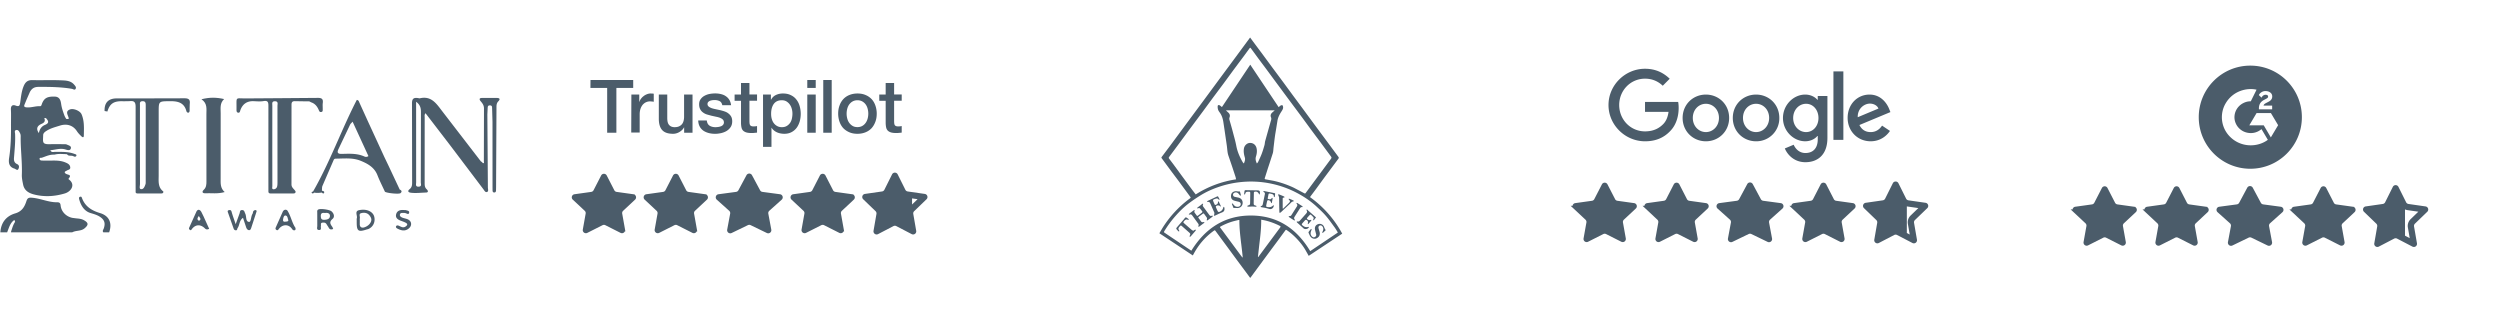 <svg xmlns="http://www.w3.org/2000/svg" xmlns:xlink="http://www.w3.org/1999/xlink" width="800" height="100" fill="none"><style><![CDATA[.B{fill-rule:evenodd}.C{stroke:#4b5c6a}]]></style><g fill="#4b5c6a"><path d="M287.254 55.794a1 1 0 0 0-1.789 0l-2.462 4.93a1 1 0 0 1-.752.543l-5.472.788a1 1 0 0 0-.552 1.709l3.947 3.808a1 1 0 0 1 .291.891l-.936 5.395a1 1 0 0 0 1.447 1.058l4.922-2.562a1 1 0 0 1 .924 0l4.915 2.561a1 1 0 0 0 1.448-1.058l-.936-5.394a1 1 0 0 1 .291-.891l3.947-3.808a1 1 0 0 0-.552-1.709l-5.471-.788a1 1 0 0 1-.753-.544l-2.457-4.929zm4.606 7.696l1.77.25-1.77 1.7v-1.95z" class="B"/><g class="C"><use xlink:href="#B"/><path d="M240.2 56.301l2.587 4.821a1.5 1.5 0 0 0 1.122.778l5.632.754a.5.5 0 0 1 .267.868l-3.964 3.554a1.5 1.5 0 0 0-.474 1.392l.953 5.102a.5.5 0 0 1-.71.542l-5.2-2.517a1.5 1.5 0 0 0-1.306 0l-5.206 2.518a.5.5 0 0 1-.71-.542l.953-5.103a1.5 1.5 0 0 0-.473-1.392l-3.965-3.554a.5.5 0 0 1 .268-.868l5.631-.754a1.5 1.5 0 0 0 1.123-.777l2.591-4.822a.5.5 0 0 1 .881 0z"/><use xlink:href="#B" x="-47"/><use xlink:href="#B" x="-70"/></g><path d="M188.958 25.595h13.668v2.543h-5.382v14.337h-2.949V28.139h-5.359l.022-2.543zm13.082 4.659h2.522v2.363h.045c.09-.338.248-.653.473-.968s.495-.608.833-.855c.315-.27.676-.473 1.081-.63a3.14 3.14 0 0 1 1.193-.248l.653.023a1.98 1.98 0 0 0 .361.045v2.588c-.181-.045-.383-.068-.586-.09l-.585-.045a3.13 3.13 0 0 0-1.284.27c-.405.18-.743.45-1.058.788a4.28 4.28 0 0 0-.721 1.305c-.18.518-.27 1.125-.27 1.801v5.807h-2.702l.045-12.154zm19.545 12.222h-2.657v-1.711h-.045c-.338.63-.833 1.103-1.486 1.486s-1.329.563-2.004.563c-1.599 0-2.77-.383-3.49-1.193-.721-.788-1.081-2.003-1.081-3.601v-7.765h2.702v7.495c0 1.08.202 1.846.63 2.273.405.45.991.675 1.734.675.563 0 1.036-.09 1.418-.27s.698-.405.924-.698c.247-.293.405-.653.518-1.058a5.02 5.02 0 0 0 .157-1.328v-7.09h2.702v12.222h-.022zm4.593-3.916c.09.788.383 1.328.901 1.666.517.315 1.148.473 1.868.473a6.19 6.19 0 0 0 .856-.067 3.8 3.8 0 0 0 .901-.225c.292-.112.518-.27.698-.495a1.15 1.15 0 0 0 .247-.833c-.022-.338-.135-.63-.382-.855s-.541-.383-.901-.54c-.36-.135-.788-.248-1.261-.338l-1.441-.315-1.464-.405a4.19 4.19 0 0 1-1.26-.653c-.361-.27-.676-.608-.879-1.035-.225-.428-.337-.923-.337-1.553 0-.675.157-1.215.495-1.665a3.59 3.59 0 0 1 1.238-1.08 5.62 5.62 0 0 1 1.667-.585 9.54 9.54 0 0 1 1.733-.157c.631 0 1.239.067 1.802.203s1.103.338 1.553.653a3.57 3.57 0 0 1 1.149 1.17c.315.473.495 1.058.585 1.733h-2.814c-.136-.653-.428-1.08-.879-1.305-.472-.225-.99-.338-1.598-.338-.18 0-.428.023-.676.045-.27.045-.495.09-.743.18a1.75 1.75 0 0 0-.585.383c-.157.158-.248.383-.248.653a.99.99 0 0 0 .338.788c.225.203.518.36.901.518.36.135.788.248 1.26.338l1.464.315c.495.112.968.248 1.441.405s.901.36 1.261.653a3.26 3.26 0 0 1 .901 1.013c.225.405.337.923.337 1.508 0 .72-.157 1.328-.495 1.846a4.22 4.22 0 0 1-1.283 1.238c-.518.315-1.126.54-1.757.698-.653.135-1.283.225-1.914.225-.765 0-1.486-.09-2.139-.27s-1.238-.45-1.711-.788c-.473-.36-.856-.788-1.126-1.328-.27-.518-.428-1.148-.45-1.891h2.724v.023h.023zm8.894-8.305h2.049v-3.691h2.702v3.669h2.432v2.003h-2.432v6.527a6.8 6.8 0 0 0 .045.743c.022.203.09.383.158.518a.88.88 0 0 0 .382.315c.18.067.406.112.721.112l.563-.023.563-.09v2.093c-.293.045-.586.068-.878.09-.293.045-.563.045-.879.045-.72 0-1.283-.068-1.711-.203s-.765-.338-1.013-.585c-.248-.27-.405-.585-.495-.968s-.136-.855-.158-1.35v-7.202h-2.049V30.21v.045zm9.074 0h2.544v1.666h.045c.383-.72.901-1.216 1.577-1.531s1.396-.473 2.206-.473c.968 0 1.801.158 2.522.518.721.338 1.306.788 1.779 1.395.473.585.833 1.283 1.058 2.071a9.22 9.22 0 0 1 .36 2.521 9.23 9.23 0 0 1-.315 2.386c-.225.765-.54 1.463-.968 2.048a4.79 4.79 0 0 1-1.644 1.418c-.676.36-1.441.54-2.341.54a6.82 6.82 0 0 1-1.171-.113 4.98 4.98 0 0 1-1.126-.338c-.36-.158-.698-.36-.991-.608a3.42 3.42 0 0 1-.765-.855h-.045V47h-2.702V30.254h-.023zm9.434 6.122a5.47 5.47 0 0 0-.225-1.598c-.135-.518-.36-.968-.653-1.373s-.653-.72-1.058-.968c-.428-.248-.923-.36-1.464-.36-1.125 0-1.981.383-2.566 1.17-.563.788-.856 1.846-.856 3.151 0 .63.067 1.193.225 1.71s.36.968.676 1.351a3.21 3.21 0 0 0 1.08.9c.427.225.901.338 1.464.338.63 0 1.126-.135 1.554-.383s.765-.585 1.058-.968a3.95 3.95 0 0 0 .585-1.373c.113-.54.18-1.058.18-1.598zm4.751-10.781h2.702v2.543h-2.702v-2.543zm0 4.659h2.702v12.222h-2.702V30.254zm5.112-4.659h2.702v16.881h-2.702V25.595zm10.943 17.218c-.969 0-1.847-.157-2.612-.495s-1.396-.765-1.937-1.328c-.518-.563-.923-1.26-1.193-2.048s-.428-1.666-.428-2.588.135-1.778.428-2.566a5.98 5.98 0 0 1 1.193-2.048 5.4 5.4 0 0 1 1.937-1.328c.765-.315 1.643-.495 2.612-.495s1.846.158 2.611.495c.766.315 1.396.765 1.937 1.328.518.563.923 1.26 1.193 2.048s.428 1.643.428 2.566c0 .945-.135 1.801-.428 2.588s-.675 1.463-1.193 2.048a5.4 5.4 0 0 1-1.937 1.328c-.765.315-1.621.495-2.611.495zm0-2.138c.585 0 1.125-.135 1.553-.383.451-.248.788-.585 1.081-.99s.495-.878.63-1.373a6.13 6.13 0 0 0 .203-1.576 6.09 6.09 0 0 0-.203-1.553c-.135-.518-.337-.968-.63-1.373a3.42 3.42 0 0 0-1.081-.968c-.45-.247-.968-.383-1.553-.383s-1.126.135-1.554.383c-.45.248-.788.585-1.081.968-.293.405-.495.855-.63 1.373s-.203 1.035-.203 1.553a6.18 6.18 0 0 0 .203 1.576c.135.518.337.968.63 1.373s.653.743 1.081.99c.45.27.968.383 1.554.383zm6.98-10.421h2.049v-3.691h2.702v3.669h2.431v2.003h-2.431v6.527a6.8 6.8 0 0 0 .045.743 1.56 1.56 0 0 0 .157.518.88.88 0 0 0 .383.315c.18.067.405.112.721.112l.562-.023.563-.09v2.093c-.292.045-.585.068-.878.09-.292.045-.563.045-.878.045-.72 0-1.283-.068-1.711-.203s-.766-.338-1.013-.585c-.248-.27-.406-.585-.496-.968s-.135-.855-.157-1.35v-7.202h-2.049V30.21v.045zM129.183 67.207c.258.016.532-.018.771.058.419.133 1.081.188.976.771-.136.751-.685.315-1.099.189-.194-.059-.406-.088-.609-.086-.505 0-1.153-.11-1.258.564-.08.5.406.796.847.963.426.161.882.242 1.316.383.791.259 1.411.776 1.425 1.618.013.743-.497 1.348-1.138 1.724-1.105.649-2.187.301-3.223-.225-.259-.132-.597-.372-.463-.715.172-.441.643-.325.934-.198.7.305 1.322.792 2.134.228.672-.466.707-.856-.024-1.23-.452-.232-.938-.403-1.417-.578-.976-.355-1.875-.889-1.603-2.057.274-1.182 1.287-1.5 2.429-1.407h.002zm-15.033 3.205c0-.154-.047-.329.008-.461.365-.882-.85-2.357.757-2.697 2.461-.521 4.465.478 4.855 2.136.394 1.68-.398 3.284-1.946 3.921-.14.058-.302.063-.447.111-2.714.898-3.227.543-3.227-2.235v-.773-.001zm.985-.039l-.004 1.229c-.064 1.255.788 1.412 1.613 1.095.713-.275 1.408-.726 1.843-1.509.497-.897.173-1.567-.337-2.231-.684-.89-1.696-.996-2.65-.754-.92.234-.3 1.132-.461 1.712-.039.143-.006.305-.005.459l.001-.001zm-8.513 2.896c-.636.254-1.119.207-1.446-.436-.184-.36-.453-.677-.645-1.034-.296-.552-.783-.612-1.32-.558-.747.076-.434.671-.521 1.073-.106.483.318 1.322-.616 1.282-.89-.038-.53-.856-.545-1.345l-.01-4.171c.004-.385-.125-.828.388-1.063.722-.331 3.541.063 4.163.599.831.718 1.092 1.805.355 2.428-1.131.955-.749 1.64-.114 2.513.146.2.205.462.309.711h.002zm-2.589-5.112c-.798-.081-1.419-.084-1.373 1.042.034.857.253 1.161 1.138 1.135.917-.026 1.748-.266 1.784-1.209.031-.857-.752-1.112-1.549-.967zm-9.483 4.759c.065.469.017.683-.203.75-.399.12-.677-.069-.903-.406-1.065-1.581-3.044-1.56-4.234.031-.184.245-.376.533-.744.292-.354-.23-.38-.471-.179-.895l2.162-4.875c.377-.874 1.249-.861 1.567-.348 1.1 1.773 1.439 3.917 2.534 5.451zm-3.544-1.966c.857-.043 1.419-.084 1.214-.624-.192-.507-.211-1.399-.96-1.352-.449.028-.599.755-.677 1.256-.108.698.37.722.424.72zm-13.243-1.249c-1.237.844-1.034 2.293-1.729 3.277-.185.262-.052.771-.612.716-.427-.042-.585-.317-.714-.695l-1.721-4.885c-.125-.349-.295-.73.23-.86.423-.105.746-.05.899.529.311 1.173.75 2.311 1.301 3.955l1.227-3.397c.18-.386.012-1.127.81-1.123.783.003.766.637 1.016 1.124.469.916.055 2.583 1.225 2.671.681.051.553-1.752 1.113-2.594.194-.292.068-.72.394-.981.222-.179.468-.273.713-.164.303.135.198.37.108.639l-1.605 4.927c-.123.363-.271.885-.788.807-.407-.061-.699-.44-.84-.836l-1.031-3.11h.004zm-10.831 3.528c-.526.246-.955.272-1.336-.114-1.395-1.415-3.032-1.348-4.2.194-.162.213-.247.476-.559.292-.271-.161-.47-.369-.3-.749l2.312-5.137c.441-.852 1.131-.711 1.592.13l.676 1.37 1.815 4.014zm-3.276-4.116c-.463.546-.612.966-.26 1.391a.56.56 0 0 0 .547.01c.495-.542-.115-.89-.288-1.402h.001zm91.177-17.467l.039-16.894c.01-.996-.425-1.619-1.013-2.299-.454-.526-.696-1.125.469-1.105l4.5-.012c.832.004 1.489.199.618 1.104-.622.645-.572 1.4-.576 2.167l-.124 25.103-.021 1.239c-.021.317-.109.62-.513.644-.507.03-.587-.315-.597-.707l-.009-1.085-.007-20.769-.125-4.333c-.014-.471.025-.951-.673-.976-.683-.025-.727.417-.751.908l-.096 2.009.167 23.395c.002.478.299 1.18-.264 1.398-.556.215-.864-.463-1.155-.848L144.043 46.49l-7.874-10.259c-.403.487-.269.91-.269 1.286l-.01 20.925c0 .783-.013 1.525.656 2.131.414.374.668 1.018-.243 1.04-1.592.041-3.181.26-4.781.065-.967-.118-1.147-.581-.454-1.137.821-.66.812-1.449.811-2.336l-.044-25.108c-.014-1.543.577-1.916 1.912-1.718.205.03.426.119.613.075 3.478-.827 5.14 1.472 6.907 3.816l12.566 16.315c.089.115.255.171.384.255.128.136.266.397.381.386.363-.03.284-.33.236-.58h-.001zm-21.68-19.079l.012 25.748c0 .585-.338 1.483.827 1.421 1.061-.056.655-.898.658-1.412l.047-22.453c.011-1.318-.252-2.36-1.544-3.304z"/><path d="M100.516 61.63c.827.158 1.651.101 2.475-.018.205.287.592.428.718.108.173-.436-.169-.542-.488-.642h0l-.21-.071v-.006c.016-.16.02-.326.024-.491.009-.358.018-.716.148-1.023l1.877-4.339h0l1.702-3.925c.191-.45.502-.453.833-.456h.027l1.384-.032c2.159-.064 4.324-.128 6.375.706 2.289.93 4.418 2.095 5.405 4.637.482 1.244 1.058 2.452 1.633 3.66h0l.761 1.617h.001-.002c.638.452 4.52.849 4.99.446.545-.468.368-.878-.256-1.139l-3.573-7.608h0l-1.333-2.776-5.295-11.496-.001-.003-2.697-5.932a4.16 4.16 0 0 1-.07-.17c-.121-.307-.256-.647-.766-.712-2.128 4.122-4.006 8.366-5.886 12.613h0 0c-2.51 5.671-5.022 11.346-8.129 16.735h-.001c-.266.024-.574.139-.386.42.193.289.523.177.739-.104h.001zm11.978-22.326c.104-.108.219-.227.34-.366l.843 1.834 4.221 9.176c-.445.311-.892.313-1.246.152-2.183-.995-4.487-.931-6.785-.867l-.475.013c-1.22.032-1.65-.334-1.093-1.506l1.059-2.237.006-.013.002-.003 2.669-5.607c.097-.2.259-.368.459-.574h0zm-17.9 22.003c.001.478-.304.598-.709.598l-7.245.008c-.395 0-.712-.114-.75-.58l-.008-6.324.007-21.084c.005-1.217-.157-1.815-1.579-1.573-.845.144-1.727.098-2.6.052l-.499-.025c-2.123-.093-3.543.858-4.272 2.819-.03.08-.054.165-.078.249-.095.331-.187.654-.594.62-.602-.049-.594-.606-.587-1.072v-.012c.031-2.176-.118-3.028.226-3.347.33-.305 1.113-.12 2.942-.14l10.299-.071 12.506-.097c1.282-.017 1.807.321 1.636 1.629-.054.42-.042.848-.029 1.277a13.84 13.84 0 0 1 .01.734 3.15 3.15 0 0 0 0 .137c.003.31.006.635-.432.724-.521.105-.651-.188-.839-.633-.466-1.102-1.173-2.036-2.391-2.438l-.642-.323-1.3-.009-3.189-.051c-.842-.033-1.193.225-1.19 1.128l-.012 25.491c-.005.715.371 1.126.743 1.532.221.241.44.48.576.779h-.002zm-7.457-12.065v-2.71l.003.001-.001-3.174.009-9.52-.012-.306c-.034-.556-.069-1.152.869-1.129.918.022.86.608.807 1.139a3.56 3.56 0 0 0-.024.349l.008 24.459c-.001.461-.01.938-.13 1.378a1.14 1.14 0 0 1-1.178.831c-.446-.04-.4-.422-.36-.76l.022-.265-.012-10.294z" class="B"/><path d="M64.467 31.764c2.598-.665 4.806-.627 7.25-.065-1.425 1.327-1.098 2.954-1.099 4.512l-.012 20.927c-.004 1.54-.129 3.082 1.294 4.316-2.211.653-4.287.298-6.328.385-.758.031-1.054-.467-.38-1.089.804-.739.873-1.67.87-2.681l-.014-21.547c-.001-1.669.36-3.438-1.581-4.756l-.001-.001z"/><path d="M37.398 31.486c-2.709 0-4.02 1.346-3.934 4.037l.902.161c.722-2.401 1.914-3.281 4.48-3.297l.868.015 1.764-.035c1.456-.17 1.934.312 1.923 1.84l-.011 20.169.015 6.882c-.066.616.36.652.792.652l7.26-.004c.431 0 .859-.02.814-.633-1.567-1.176-1.535-2.81-1.503-4.452l.009-.672.005-14.889-.001-5.414c0-3.428.001-3.428 3.374-3.469l.097-.001c2.473-.031 4.648.326 5.391 3.183.053.205.311.484.497.504.359.038.523-.304.539-.616l.003-.882.038-1.285c.179-1.388-.288-1.844-1.759-1.828l-15.916.041-5.647-.006zm7.377 18.01l.002-2.961v.001-2.965l.006-9.882-.006-.233c-.019-.527-.038-1.063.838-1.072 1.01-.011 1.017.646 1.017 1.352l-.001 8.151-.003 16.302v.053c0 .24.001.492-.074.711-.253.739-.604 1.683-1.435 1.574-.5-.066-.43-.625-.365-1.137l.041-.475-.019-9.42zM33.062 74.341c-.293-.355-.14-.652.014-.952l.14-.308c.579-1.717.189-2.799-1.332-3.766-.799-.508-1.692-.778-2.584-1.046h0l-.403-.122c-2.097-.645-3.121-2.653-3.578-4.453-.07-.278-.081-.639.338-.743.384-.096.467.131.567.405h0l.034.091c1.024 2.657 3.107 3.944 5.757 4.737 2.961.887 3.956 3.225 2.912 6.157h-1.865l-.001.001zM4.891 68.276c-2.896.845-4.572 2.956-4.779 6.066h2.174l.325-.848c.436-1.18.872-2.36 1.997-3.122l.142.38.086.229c-.515.744-.794 1.588-1.073 2.431h0l-.201.597 2.891.006-2.891-.005-.001.001-.031.332h18.652c-.353-.389-.792-.35-1.221-.313l-.384.022-2.9-.012 2.9.012c.125.001.254-.011.384-.022h0 0c.43-.038.869-.076 1.221.313h.933c.539-.297 1.14-.392 1.743-.488.783-.124 1.571-.249 2.234-.818 1.271-1.09 1.244-1.738-.213-2.568-.772-.44-1.608-.514-2.443-.589l-1.279-.165c-1.976-.414-3.561-1.96-3.761-3.99-.07-.721-.373-1.008-1.071-.997-1.539.024-3.004-.358-4.471-.74-1.147-.299-2.296-.598-3.482-.705-1.061-.096-1.563-.028-1.912 1.053-.582 1.809-1.418 3.311-3.57 3.939zm4.031.291l.058-.057-.058.057zm12.327-30.494c-.023.007.008-.032 0 0zm.311.004c-.114-.015-.228-.031-.311-.004-.03.122-.569-.933-.578-.957-.451-1.225-.896-2.432-1.09-3.764-.153-1.047-.397-2.394-2.067-2.441-2.375-.067-3.385.465-4.091 2.289l-.058.17c-.093.29-.204.64-.572.619-.693-.039-1.372.076-2.051.191-.792.134-1.584.269-2.397.157-.689-.094-.692-.43-.461-.955l.601-1.474 1.079-2.462c.604-1.131 1.411-1.632 2.702-1.64 3.604-.021 7.198.013 10.767.625.092.016.198.061.308.108.324.138.692.295.903-.202.181-.429-.126-.789-.392-1.102l-.096-.114c-1.064-1.295-2.607-1.355-4.054-1.411l-.312-.013c-1.645-.072-3.293-.059-4.941-.046-1.357.011-2.715.021-4.07-.015-1.55-.042-2.298.656-2.845 2.024-.56 1.4-.755 2.852-.95 4.306l-.124.897c-.136.934-.338 1.351-1.445.927-1.03-.395-1.601.085-1.525 1.323.063 1.025.049 2.055.036 3.085l-.01 1.719c.035 3.544-.052 7.079-.591 10.594-.232 1.508-.093 2.921 1.721 3.451.117.034.24.109.363.185.326.2.659.403.906-.133.24-.521.314-1.175-.496-1.538-.771-.344-1.015-1.017-.947-1.891l.104-1.29c.176-2.13.352-4.261.26-6.407a2.7 2.7 0 0 0-.039-.306c-.068-.414-.146-.892.441-.982.617-.096.896.465 1.153.98l.029.059c.174.348.202.687.197 1.044-.031 1.908.083 3.812.197 5.716.129 2.157.258 4.314.176 6.479-.037.996.169 2.012.37 3.004l.036.178c.381 1.899 1.766 2.73 3.518 3.178 3.313.845 6.6.627 9.826-.334 1.917-.57 3.414-2.63 1.563-4.269-.038-.034-.081-.066-.125-.098-.176-.131-.35-.261-.16-.479.761-.874.232-1.04-.323-1.213a3.78 3.78 0 0 1-.368-.128c-.223-.096-.505-.254-.579-.452-.113-.3.107-.406.318-.507.077-.037.153-.073.211-.118.135-.104.31-.171.484-.237.401-.153.801-.304.713-.915-.123-.864-.799-1.194-1.548-1.508-1.37-.575-2.786-.615-4.228-.597h-1.61l-1.499-.001c-.389.004-.819-.06-.906-.434-.099-.434.184-.444.456-.454.103-.004.204-.008.282-.034a29.33 29.33 0 0 0 .798-.287c.98-.363 1.96-.727 3.042-.688a.46.46 0 0 1 .198-.001c.941-.269 1.894-.228 2.848-.188l.868.028c.32.004.32.175.75.434.208.049.422.057.636.066.347.014.697.027 1.029.214.326.182.801.154.874-.304.043-.268-.231-.354-.489-.436-.06-.019-.118-.037-.172-.058-1.673-.635-3.407-.638-5.144-.641l-.956-.006a2.99 2.99 0 0 0-.371.027c-.46.052-.953.108-1.229-.556.514-.036 1.021-.121 1.525-.206 1.124-.189 2.233-.375 3.377-.012.587.187 1.398.419 1.644-.28.244-.692-.347-.931-.87-1.142a4.86 4.86 0 0 1-.339-.147c-.284-.142-.65-.139-1-.136h-.216l-.748-.01c-1.098-.016-2.196-.032-3.292.01-2.496.094-2.471-.476-2.398-2.131l.027-.752c.014-.713.634-1.123 1.22-1.48 1.044-.638 2.194-.988 3.347-1.34l.786-.243c2.23-.712 4.218-.101 5.453 1.798.402.618.902 1.123 1.421 1.62.35.334.77.538.783-.22l.016-.748c.049-2.06.098-4.124-.742-6.084-.462-1.077-2.551-1.976-3.718-1.535-1.248.472-.932 1.287-.618 2.096a8.7 8.7 0 0 1 .166.452c.186.574-.095.536-.375.499zm-7.397-.31c.372.916.145 1.425-.844 1.855-1.557.678-1.792 1.684-.874 2.971.2-1.226.868-2.184 1.914-2.607 1.558-.629 1.113-1.34.336-2.205l-.533-.014zm596.025 28.277v5.52 3.003l.923.481-.59-3.402a3 3 0 0 1 .873-2.672l2.477-2.39-3.45-.497-.233-.043zm-4.047 9.15l-4.922 2.562a1 1 0 0 1-1.447-1.058l.936-5.395c.056-.327-.053-.66-.291-.891l-3.947-3.808a1 1 0 0 1 .552-1.709l5.472-.788a1 1 0 0 0 .752-.543l2.461-4.93a1 1 0 0 1 1.79.001l2.457 4.929a1 1 0 0 0 .752.544l5.472.788a1 1 0 0 1 .552 1.709l-3.947 3.808a1 1 0 0 0-.291.891l.935 5.394a1 1 0 0 1-1.447 1.058l-4.916-2.561a1 1 0 0 0-.923 0z" class="B"/><g class="C"><use xlink:href="#C"/><use xlink:href="#D"/><use xlink:href="#C" x="-47"/><use xlink:href="#C" x="-70"/></g><path d="M526.406 32.624v3.171l7.525-.003c-.231 1.749-.817 3.029-1.707 3.926-1.097 1.105-2.81 2.322-5.818 2.322-4.637 0-8.263-3.764-8.263-8.434s3.626-8.434 8.263-8.434c2.503 0 4.33.991 5.678 2.264l2.221-2.237c-1.88-1.809-4.382-3.198-7.895-3.198-6.35 0-11.69 5.209-11.69 11.605s5.34 11.605 11.69 11.605c3.426 0 6.012-1.132 8.036-3.255 2.081-2.096 2.726-5.038 2.726-7.416 0-.708-.053-1.361-.157-1.914h-10.609zm63.47 12.13V22.853h-3.179v21.902h3.179zm14.914-2.857l-2.529-1.698c-.843 1.247-1.994 2.069-3.654 2.069s-2.837-.765-3.596-2.264l9.919-4.138-.337-.849c-.616-1.668-2.5-4.754-6.35-4.754-3.824 0-6.999 3.029-6.999 7.474 0 4.192 3.148 7.474 7.363 7.474 3.399 0 5.367-2.096 6.183-3.312zm-3.684-7.16l-6.631 2.773c-.083-2.884 2.222-4.357 3.878-4.357 1.291 0 2.389.65 2.753 1.584zm-16.333-4.017v13.414c0 5.519-3.232 7.774-7.052 7.774-3.597 0-5.761-2.423-6.578-4.404l2.837-1.19c.506 1.216 1.743 2.652 3.737 2.652 2.446 0 3.962-1.52 3.962-4.381V43.51h-.114c-.729.906-2.135 1.698-3.908 1.698-3.71 0-7.109-3.255-7.109-7.443 0-4.219 3.399-7.501 7.109-7.501 1.77 0 3.175.792 3.908 1.671h.114v-1.216h3.094zm-2.864 7.046c0-2.632-1.743-4.556-3.961-4.556-2.248 0-4.132 1.924-4.132 4.556 0 2.605 1.884 4.502 4.132 4.502 2.218 0 3.961-1.897 3.961-4.502zm-19.969 7.447a7.35 7.35 0 0 0 7.443-7.474c0-4.333-3.342-7.474-7.443-7.474s-7.444 3.144-7.444 7.474c0 4.303 3.342 7.474 7.444 7.474zm0-12.002c2.248 0 4.185 1.84 4.185 4.529 0 2.658-1.937 4.529-4.185 4.529s-4.186-1.867-4.186-4.529c0-2.689 1.937-4.529 4.186-4.529zm-8.615 4.529c0 4.303-3.342 7.474-7.444 7.474s-7.444-3.171-7.444-7.474c0-4.333 3.342-7.474 7.444-7.474s7.444 3.14 7.444 7.474zm-3.259 0c0-2.689-1.937-4.529-4.185-4.529s-4.185 1.84-4.185 4.529c0 2.662 1.937 4.529 4.185 4.529s4.185-1.87 4.185-4.529zM400.054 88.92v-.001l.014-.014.009-.008.025-.022.019-.016a.6.6 0 0 0 .098-.097l1.142-1.555.007-.009.013-.018.007-.009 1.306-1.777 3.504-4.749 1.538-2.071.001-.001.003-.004.002-.003.002-.003.002-.002 1.536-2.068 2.045-2.795c.137-.191.226-.191.411-.067 1.267.848 2.395 1.856 3.433 2.975.98 1.058 1.863 2.191 2.59 3.443l.69 1.225.001.002.332.596 4.228-2.801.198-.132 6.296-4.173a34.54 34.54 0 0 0-10.297-11.68l.032-.053a1.48 1.48 0 0 0 .033-.057 1.79 1.79 0 0 1 .113-.179l.62-.822.989-1.319 1.288-1.764 1.566-2.141 4.439-5.967a.43.43 0 0 0 .004-.584l-1.62-2.188h0 0 0 0 0-.001 0 0l-1.238-1.675-2.052-2.766-3.042-4.104-2.023-2.749v-.001l-.001-.001-1.817-2.469-1.312-1.768v-.001l-1.386-1.868-1.435-1.959h-.001 0 0-.001 0 0-.001 0l-.001-.001-1.686-2.3-1.897-2.554-.002-.002-.001-.001v-.001l-.001-.001-.001-.001h0l-1.639-2.205-1.461-1.983h0 0 0 0 0 0-.001 0 0l-.001-.001-1.547-2.1-1.775-2.382-1.306-1.752-.724-.986-.275-.376-.079.104h-.001v.001h0-.001l-.128.17-1.504 2.039-3.007 4.076-2.722 3.679-2.347 3.172-2.158 2.926-.002.003-.001.001v.001h-.001l-.001.001v.001l-.001.001h0l-.001.001v.001l-2.613 3.542-2.712 3.661-.002.002-2.711 3.66-2.304 3.122-.001.001h0l-3.336 4.516-2.147 2.854-.487.642c-.112.15-.164.264-.028.446l1.615 2.192.001.001h0 0 0l1.402 1.905 1.138 1.514 1.17 1.558 2.445 3.32.003.003v.001l.001.001.001.001.001.001 1.287 1.751.007.009c.272.37.273.372-.102.651a34.35 34.35 0 0 0-8.841 9.613l-.61 1.032-.268.461 10.705 7.102c.773-1.474 1.635-2.856 2.68-4.122 1.205-1.46 2.567-2.738 4.106-3.83.246-.173.342-.066.465.1l.754 1.022.009.012.002.003.012.017 3.378 4.578 1.212 1.653.001.001h0 0 .001 0 0 0 .001l.001.002 1.573 2.142 1.771 2.382 1.216 1.633.828 1.125.001.002.338.461-.002.001.002-.001zm9.124-54.629a6.81 6.81 0 0 0 .203-.183c.137-.127.258-.239.398-.316.166-.093.41-.176.565-.117.123.047.2.308.233.487.103.561-.185 1.007-.466 1.442l-.036.056c-.622.968-1.158 1.956-1.315 3.137l-.39 2.416h0 0l-.323 1.941a93.86 93.86 0 0 0-.351 2.748v.001h0v.001.001h0v.001h0v.001h-.001l-.15 1.254a14.43 14.43 0 0 0-.057.593c-.035.436-.071.872-.193 1.282l-1.028 3.184h0 0 0 0 0 0 0 0 0l-.549 1.652-.448 1.416v.001l-.53 1.665c-.103.314.005.394.291.442l2.559.473c2.228.49 4.375 1.239 6.44 2.21l3.303 1.743c.302.18.366.094.498-.086l.013-.018 2.151-2.91 2.099-2.834.002-.003.002-.003.002-.003 3.776-5.1c.262-.354.256-.494-.008-.849l-1.001-1.351-.89-1.206-1.783-2.411-1.245-1.664-.001-.001-1.59-2.131-1.201-1.646h0 0 0 0 0 0 0 0 0l-1.226-1.68-2.581-3.473h-.001 0 0-.001 0 0 0l-.001-.001-.001-.001-1.529-2.053-1.845-2.49-.719-.972-.982-1.325-1.604-2.167-1.048-1.423h0l-1.39-1.885-1.247-1.67h0 0 0-.001 0 0 0-.001 0l-.001-.001-1.247-1.671-2.437-3.324c-.197-.274-.289-.222-.462.02l-1.882 2.573-1.412 1.892-.001.001h0l-1.823 2.445-1.523 2.077h0 0 0 0 0 0 0 0 0 0-.001 0 0 0 0 0-.001 0l-1.558 2.125-1.836 2.462-1.655 2.218-1.546 2.102-1.545 2.102-2.173 2.92-.001.001h0 0l-2.085 2.8-1.69 2.294-.001.001-1.441 1.957-.43.581-3.092 4.152c-.181.239-.156.388.008.6l1.384 1.833 1.29 1.759v.001l1.203 1.642 3.592 4.865a52.96 52.96 0 0 0 .692.906l.001.001.322.417a33.15 33.15 0 0 1 12.912-4.83c-.021-.095-.038-.187-.055-.276h0 0 0c-.037-.188-.07-.364-.124-.533l-1.072-3.256-.915-2.685v-.001h-.001v-.001-.001-.001h-.001v-.001-.001-.001l-.28-.815c-.248-.725-.322-1.477-.397-2.229l-.092-.844-.754-5.184h0 0 0 0 0 0 0 0 0l-.371-2.462c-.166-1.125-.492-2.181-1.179-3.106-.204-.276-.409-.576-.511-.898-.111-.349-.155-.741-.129-1.107.024-.346.285-.447.605-.296.109.051.206.129.303.206l.088.069c.077.058.151.12.233.19l.129.108 9.066-13.563 2.592 3.877.013.019.071.107.059.088 6.357 9.509h.002zM428.1 74.42a4.08 4.08 0 0 1-.074-.148c-.046-.094-.089-.182-.141-.264l-.204-.329h0c-.204-.329-.407-.657-.635-.967l-.646-.885h0 0 0 0-.001 0 0c-.678-.935-1.356-1.871-2.108-2.742-.89-1.031-1.896-1.966-2.896-2.896h0l-.068-.063c-1.927-1.792-4.1-3.237-6.42-4.452-2.443-1.279-5.014-2.206-7.704-2.812a31.43 31.43 0 0 0-5.472-.735c-1.884-.087-3.764.005-5.638.253a31.58 31.58 0 0 0-6.095 1.431c-2.03.693-3.985 1.561-5.81 2.694-1.217.756-2.411 1.555-3.561 2.41-1.706 1.27-3.217 2.761-4.618 4.367a33.12 33.12 0 0 0-3.456 4.739c-.125.209-.099.315.097.446l5.019 3.37.03.02.021.014.015.01.009.006.014.009.009.006.013.009.011.007.01.006 1.787 1.202 1.181.79h0 0l.005.003.455.304c4.442-7.151 10.656-11.265 19.077-11.254 8.443.012 14.637 4.153 18.955 11.395l.732-.493 8.108-5.454h-.001zm-35.701-39.107l-.005.019-.007.03h0 0 0l-.012.048.192.17h0 .001l.489.44c.473.442.637.948.388 1.587-.081.207-.084.482-.026.699.125.469.262.935.399 1.401l.479 1.713.461 1.74h0 0 0 0 0 0 0 0 0c.315 1.157.63 2.315.854 3.502.35 1.864 1.113 3.619 2.074 5.266.048.083.119.152.205.236a3.76 3.76 0 0 1 .152.154l.013-.034c.261-.663.485-1.234.293-1.883-.285-.96-.465-1.934-.278-2.939.179-.961 1.028-1.716 1.929-1.729 1.039-.015 1.84.631 2.087 1.64.225.919.106 1.818-.169 2.686-.252.794-.081 1.482.293 2.264a4.41 4.41 0 0 1 .16-.198c.1-.119.186-.222.24-.339l.22-.473.001-.001c.32-.687.642-1.376.91-2.084.341-.903.619-1.833.885-2.761.063-.219.091-.447.119-.676.028-.221.055-.441.113-.653l1.042-3.719.698-2.479c.021-.076.045-.152.069-.227h0 0 0 0 0 0 0 0 0 0c.118-.378.235-.754.054-1.178-.268-.624-.047-1.147.447-1.573l.471-.412.267-.235h-15.508v-.001zm5.19 47.093l.022-.01.059-.026c-.118-1.335-.28-2.666-.443-3.998-.322-2.642-.645-5.289-.625-7.98-.051.005-.101.008-.148.011h0c-.1.007-.191.013-.278.034l-.406.097c-.472.112-.945.225-1.41.364a19.41 19.41 0 0 0-3.792 1.597c-.186.103-.222.194-.079.37s.277.362.411.547l.197.269 1.841 2.49.057.077.015.019 1.775 2.401.695.94 1.669 2.255c.093.125.194.245.294.365h0l.146.175zm4.945-.177l.094.04.671-.904 1.785-2.408.006-.008 4.584-6.177c.176-.237.138-.358-.125-.492-1.457-.737-2.974-1.309-4.556-1.697a17.77 17.77 0 0 0-.941-.194h0 0 0 0-.001 0 0 0 0 0l-.462-.089c.022 2.749-.304 5.432-.629 8.102h0l-.426 3.825v.001zm21.686-8.566l-.211.205-.607.579c-.044.039-.11.052-.177.065a1.19 1.19 0 0 0-.09.02c.003-.033.002-.068.001-.103-.001-.075-.003-.149.029-.206.324-.583.447-1.163.023-1.749-.219-.303-.59-.423-.873-.3-.33.143-.483.448-.387.863a9.26 9.26 0 0 0 .197.687h0 0l.132.439c.26.934-.099 1.71-.968 2.106-.748.341-1.613.033-2.079-.767-.18-.309-.319-.645-.456-.977l-.023-.054a.34.34 0 0 1 .045-.277 13.13 13.13 0 0 1 .663-.839c.037-.043.102-.062.166-.081a.86.86 0 0 0 .084-.028 1.51 1.51 0 0 0 .006.094c.005.067.011.133-.006.193-.032.112-.072.222-.112.332h0 0c-.066.182-.132.364-.162.553-.088.556.111 1.019.558 1.365.281.218.569.212.857.022s.423-.451.342-.797c-.045-.192-.096-.383-.146-.573-.088-.333-.176-.666-.235-1.004-.142-.814.278-1.472 1.043-1.716a1.49 1.49 0 0 1 1.838.806c.037.077.064.159.09.242h0a1.79 1.79 0 0 0 .089.242c.074.15.16.295.25.448l.12.207-.001.001zm-3.283-3.851l.184-.246-.002-.001-.186-.163h-.001l-.199-.174-.506-.441h-.001 0 0-.001 0-.001 0 0l-1.542-1.345a2.34 2.34 0 0 1-.158-.157h0 0 0 0 0 0 0c-.064-.068-.128-.136-.201-.194-.048-.036-.166-.035-.213 0-.036.027-.042.161-.009.207.313.421.127.75-.165 1.076l-1.896 2.147c-.235.272-.481.451-.863.346-.05-.014-.114.019-.177.052h0c-.029.015-.058.03-.085.041a1.69 1.69 0 0 1 .044.08h0 0c.032.059.063.119.109.162l1.349 1.223h0 .001 0 0 0 .001 0 0l.224.202.262.236a2.98 2.98 0 0 1 .099.095c.05.048.099.097.152.14.446.364 1.345.212 1.644-.281.02-.032.018-.077.016-.123a.47.47 0 0 1 0-.065c-.018-.004-.033-.009-.047-.013h0c-.029-.008-.051-.015-.073-.015a.56.56 0 0 0-.135.02c-.72.201-1.294-.084-1.818-.548-.185-.165-.224-.344-.053-.54l.219-.253c.25-.291.501-.581.768-.855.075-.076.285-.103.382-.053.463.238.595.626.436 1.126-.016.049-.004.107.008.165l.009.042c.001.008.003.016.004.023l.001.013a.69.69 0 0 1 .067-.026c.049-.017.097-.034.127-.068a35.03 35.03 0 0 0 .864-1.028c.034-.042.046-.101.059-.16a.71.71 0 0 1 .021-.081c-.029-.001-.058-.006-.088-.01-.064-.009-.129-.019-.183.002-.421.16-.93-.003-1.142-.391a.24.24 0 0 1 .014-.215c.298-.351.599-.699.919-1.029.057-.059.252-.081.304-.032.292.27.582.55.828.863.15.191.058.388-.033.581a2.73 2.73 0 0 0-.059.131c-.017.042-.006.096.005.15.004.024.009.049.012.072l.012-.003.01-.002a.57.57 0 0 1 .022-.004l.017-.003.019-.003c.06-.01.121-.02.15-.055a14.89 14.89 0 0 0 .473-.615h.001l.001-.002zm-4.549-3.505c.056-.029.112-.059.162-.092l.015.024.009.016.026.043.019.031.13-.073.053-.03.077-.043c-.021-.026-.041-.054-.061-.082-.043-.061-.087-.123-.145-.161-.496-.326-.996-.646-1.503-.955-.055-.033-.128-.035-.201-.037a1.04 1.04 0 0 1-.103-.006c.008.028.012.059.017.09.011.067.021.134.059.175.25.271.256.547.066.849l-.685 1.087-.001.001-.001.001v.001l-.001.001-.001.001v.001l-.001.001h0 0-.001 0 0 0 0l-1.061 1.678a.62.62 0 0 1-.603.319c-.071-.004-.145.031-.218.067-.034.016-.068.033-.102.045.024.028.046.058.068.088h0c.048.065.097.13.16.172a43.47 43.47 0 0 0 1.472.943c.067.041.152.051.237.062.038.005.077.01.113.017-.009-.035-.015-.073-.021-.111-.013-.082-.027-.164-.072-.221-.198-.248-.233-.5-.067-.765l.154-.245 1.701-2.668c.067-.101.188-.164.31-.228zm-5.643.32l-.189.179-.001.001c-.025-.032-.045-.054-.059-.07-.021-.023-.031-.034-.031-.044l-.003-.624-.006-2.496c.002-.207.122-.332.355-.339.064-.003.128-.044.192-.085h0c.028-.018.056-.036.084-.051-.024-.026-.047-.057-.07-.087h0c-.049-.065-.098-.13-.163-.158a41.27 41.27 0 0 0-1.581-.656c-.054-.022-.12-.011-.187 0a.93.93 0 0 1-.09.011c.006.027.011.053.016.08h0 0 0 0 0 0 0a1.52 1.52 0 0 0 .047.191 3.24 3.24 0 0 0 .1.254c.073.168.145.337.152.507.025.647.029 1.295.033 1.942h0l.008.972.045 1.699c.011.266.139.323.352.171.093-.067.181-.143.264-.221l.854-.806.001-.001 1.884-1.765c.076-.07.148-.146.221-.223.24-.255.483-.512.882-.541.055-.004.137-.104.143-.166.006-.05-.072-.136-.131-.163a30.01 30.01 0 0 0-1.229-.519c-.056-.022-.122-.015-.189-.007-.03.003-.061.007-.09.007.011.031.018.064.026.098.017.073.033.146.078.188.417.39.431.614.019 1.026l-1.125 1.104h0-.001 0 0l-.251.244-.36.344h0zm-3.169-.984l.001.001c-.033.02-.064.036-.092.051a.52.52 0 0 0-.131.086c-.537.539-1.182.594-1.876.443-.205-.044-.345-.168-.305-.387a30.6 30.6 0 0 1 .332-1.556c.018-.078.125-.174.206-.192.466-.103.956.276 1.02.758.007.048.043.092.079.136a.85.85 0 0 1 .048.061c.015-.021.034-.042.052-.063h0 0 .001c.039-.043.078-.087.088-.136a31.5 31.5 0 0 0 .233-1.291c.009-.054-.005-.111-.02-.169-.006-.026-.012-.051-.016-.077-.025.008-.054.014-.082.02h0 0c-.063.013-.126.026-.147.063-.241.43-.607.42-1.009.323-.217-.053-.354-.134-.266-.404.044-.135.068-.276.092-.417l.035-.192.038-.195c.126-.655.13-.678 1.047-.446.432.109.765.311.723.847-.003.043.039.089.081.134a.65.65 0 0 1 .054.063.78.78 0 0 1 .059-.055c.045-.04.09-.08.1-.127a7.05 7.05 0 0 0 .066-.437 6.85 6.85 0 0 1 .049-.35c.038-.219-.048-.307-.259-.347l-1.581-.315h-.001 0 0-.001 0 0-.001 0 0 0l-1.672-.333c-.06-.011-.127.015-.194.042h0c-.031.012-.063.025-.093.033.018.024.034.051.05.078.034.058.069.116.119.141.315.158.42.403.349.742l-.296 1.427-.364 1.757c-.061.289-.198.506-.511.584-.06.015-.108.075-.156.136-.022.027-.044.055-.067.078.029.016.058.034.087.052h0c.061.039.123.078.189.092.193.038.387.07.581.102h0c.255.042.511.084.763.14a12.84 12.84 0 0 1 .736.194l.555.151c.705.175 1.468-.515 1.308-1.242h0l-.001-.001zm-5.913.499h.001 0l.361.03-.001-.001c.092-.298-.058-.344-.248-.386-.445-.1-.604-.264-.601-.669l.064-3.471c.003-.094.104-.244.189-.27.62-.194 1.132.052 1.398.626a.58.58 0 0 0 .165.175c.038.031.08.065.123.106.167-1.215.038-1.364-.941-1.368l-1.945-.035-1.588-.032c-.125-.001-.342.089-.363.174-.072.296-.102.603-.132.91l-.009.081-.007.071c-.005.053.052.159.081.159.068.001.15-.032.2-.081.033-.033.047-.089.06-.142.004-.016.008-.032.013-.047.135-.464.307-.598.786-.608.053-.001.107 0 .16.001.084.001.168.003.252-.004.294-.021.406.107.4.407l-.024 1.733-.016 1.356c-.011.634-.104.732-.712.904-.063.018-.113.082-.164.147h0 0 0a1.25 1.25 0 0 1-.071.086c.031.016.062.036.093.056.067.043.134.085.2.085.229-.001.458-.01.687-.02h0 0 0 0c.261-.011.522-.022.783-.02.268.002.535.025.806.049zm-4.887-4.857l.067.244.25.937c.007.03-.02.07-.047.109-.013.018-.026.036-.035.053-.028-.016-.059-.029-.09-.043-.068-.031-.136-.061-.184-.112-.074-.08-.141-.168-.208-.255h0c-.107-.139-.213-.278-.347-.383-.35-.277-.756-.367-1.186-.147-.28.143-.453.349-.425.682.025.311.191.52.487.595a19.03 19.03 0 0 0 .78.175h0l.456.098c.902.203 1.436.935 1.347 1.845-.086.884-.753 1.481-1.68 1.49a6.98 6.98 0 0 1-.488-.018l-.334-.016c-.071-.002-.142.006-.23.015l-.169.016-.115-.269-.405-.969c-.019-.047-.005-.107.008-.168.006-.027.013-.055.016-.081.026.011.055.021.083.03.062.02.124.04.164.082.078.082.149.171.22.259.087.108.174.216.273.312.362.353.808.456 1.299.383.42-.063.745-.396.753-.771.01-.426-.23-.713-.684-.824l-.389-.092h-.001 0 0 0c-.314-.073-.628-.146-.936-.237-1.033-.306-1.196-1.054-1.062-1.885.13-.797 1.003-1.277 1.891-1.12a4.21 4.21 0 0 0 .602.047h0 0l.32.013-.001.003zm-6.263 4.779h0l.11.091-.002-.002c.005-.052.013-.095.019-.131h0c.01-.064.017-.106.002-.138l-.633-1.334c-.025-.05-.135-.112-.156-.097-.055.039-.122.122-.114.179.054.445-.179.686-.545.859-.356.167-.413.155-.571-.194l-.04-.088-.198-.449c-.341-.807-.329-.832.51-1.136.418-.152.802-.206 1.083.253.022.038.084.05.145.063.028.006.057.012.081.02.003-.027.01-.055.016-.082.014-.061.028-.121.008-.166-.05-.108-.109-.211-.168-.315-.067-.116-.133-.233-.187-.355-.106-.244-.237-.246-.456-.142l-1.563.735h0 0-.001 0l-1.413.663c-.057.027-.098.089-.139.151h0a.95.95 0 0 1-.059.082c.027.01.056.025.084.04h0c.061.032.122.064.174.053.406-.085.629.131.779.463l.242.534.001.002 1.055 2.401c.056.137.019.316-.017.491-.013.064-.026.128-.035.189-.01.078-.035.153-.06.229a1.98 1.98 0 0 0-.033.103 1.63 1.63 0 0 1 .122-.007h0 0c.09-.003.18-.006.256-.04.269-.12.535-.247.801-.374h0 0 0c.467-.223.933-.446 1.414-.628.789-.299.885-.83.779-1.547-.011-.071-.069-.135-.128-.198-.026-.029-.053-.059-.076-.089-.019.031-.041.062-.063.093h0c-.047.064-.094.128-.109.199-.152.737-.651 1.145-1.3 1.39-.106.04-.351-.06-.407-.164-.237-.442-.434-.908-.63-1.372l-.003-.007a.37.37 0 0 1 .014-.29c.2-.317.987-.361 1.241-.088a1.58 1.58 0 0 0 .17.151zm-6.969.539c.035-.017.071-.035.11-.052.036.017.074.031.113.045.084.031.168.061.218.119.276.321.537.657.779 1.005.035.051-.038.238-.112.297-.256.203-.517.398-.779.593h0l-.537.404c-.166.128-.282.1-.4-.065-.106-.15-.217-.298-.327-.446l-.286-.389c-.136-.189-.189-.383-.067-.613.029-.057.026-.132.022-.207a1.14 1.14 0 0 1-.002-.101c-.032.012-.065.021-.099.031h0c-.07.02-.14.04-.195.08-.481.351-.957.709-1.426 1.075-.05.039-.08.105-.11.17-.014.03-.028.061-.044.088.032.004.066.011.099.019.072.016.144.032.2.008.333-.144.584-.033.78.234l1.71 2.35.259.358c.148.206.161.414.047.65-.03.061-.019.143-.009.225a1.1 1.1 0 0 1 .011.111 1.34 1.34 0 0 1 .094-.03.65.65 0 0 0 .2-.083l1.454-1.091a.7.7 0 0 0 .146-.183h0c.02-.031.039-.063.061-.092a1.02 1.02 0 0 1-.116-.027c-.083-.022-.167-.045-.237-.022-.356.113-.616.03-.827-.287a16.35 16.35 0 0 0-.713-.975c-.157-.202-.127-.334.08-.481.35-.247.691-.506 1.032-.765l.229-.174c.176-.133.306-.099.431.078l.41.566h0l.36.495c.148.208.198.429.094.685-.029.075-.022.166-.015.256.003.04.006.08.006.118a1.67 1.67 0 0 1 .117-.046.98.98 0 0 0 .234-.111 43.72 43.72 0 0 0 1.4-1.046c.062-.049.102-.127.141-.205a1.46 1.46 0 0 1 .056-.104c-.036-.004-.073-.012-.11-.021-.08-.018-.161-.036-.226-.012-.353.132-.608.045-.831-.264l-1.522-2.079h0l-.001-.001-.393-.532c-.171-.231-.256-.458-.075-.731.025-.038.015-.1.005-.163-.004-.029-.009-.058-.01-.085a.7.7 0 0 1-.08.01h0c-.06.006-.12.011-.162.042a3.33 3.33 0 0 0-.246.204 3.63 3.63 0 0 1-.228.191l-.46.335h0-.001l-.623.459c-.036.027-.044.092-.053.155a.68.68 0 0 1-.013.084.83.83 0 0 1 .069.016c.052.013.104.027.15.016.074-.018.143-.052.218-.089zm-1.531 7.144l-.163.107v-.001c-.065-.035-.127-.064-.187-.093-.12-.057-.229-.109-.318-.185l-1.889-1.647-.625-.548c-.184-.161-.174-.328-.025-.511.357-.437.719-.839 1.359-.502.05.027.167-.032.222-.085.023-.022-.012-.158-.058-.194a5.97 5.97 0 0 0-.732-.507c-.077-.043-.26.003-.33.073-.118.121-.223.256-.328.391-.072.092-.143.184-.22.273l-.786.903-1.383 1.598c-.091.106-.175.347-.121.427.168.248.379.465.59.682l.091.094c.028.029.082.034.135.038.025.002.051.004.073.009a1.04 1.04 0 0 1 .019-.074c.016-.058.032-.116.023-.17s-.045-.104-.081-.153c-.013-.018-.027-.036-.039-.055-.205-.311-.174-.609.052-.895a11.62 11.62 0 0 1 .307-.374c.165-.195.329-.247.549-.05l1.209 1.067 1.175 1.036c.434.389.437.504.177 1.05-.031.064-.024.146-.016.229.003.038.007.076.006.112.033-.012.069-.021.104-.03.076-.019.152-.038.196-.088.545-.616 1.08-1.239 1.606-1.871.037-.045.038-.121.04-.197 0-.035.001-.069.005-.101-.029.002-.06.001-.091-.001-.066-.002-.133-.005-.185.022-.123.063-.239.14-.361.221zm387.586-6.743v4.936 3.479l1.512.788-.59-3.402a3 3 0 0 1 .873-2.672l2.477-2.39-3.45-.497a2.99 2.99 0 0 1-.822-.242zm-3.458 9.349l-4.922 2.562a1.01 1.01 0 0 1-.279.098c-.653.125-1.292-.442-1.168-1.156l.936-5.395.008-.061a1 1 0 0 0-.299-.829l-3.947-3.808a1 1 0 0 1 .552-1.71l5.471-.788a1 1 0 0 0 .753-.543l2.461-4.93a1 1 0 0 1 1.79.001l2.457 4.929a1 1 0 0 0 .752.544l5.472.788a1 1 0 0 1 .551 1.71l-3.946 3.808a1 1 0 0 0-.291.891l.935 5.394a1 1 0 0 1-1.447 1.058l-4.916-2.561a1 1 0 0 0-.923 0z" class="B"/><g class="C"><use xlink:href="#C" x="160" y="1.159"/><use xlink:href="#D" x="160" y="1.158"/><use xlink:href="#C" x="113" y="1.159"/><use xlink:href="#C" x="90" y="1.159"/></g><path d="M720.1 54c9.113 0 16.5-7.387 16.5-16.5S729.213 21 720.1 21s-16.5 7.387-16.5 16.5S710.987 54 720.1 54zm5.61-9.256l-2.026-3.42c-.02.015-.038.029-.054.042l-.005.004a.98.98 0 0 1-.081.06c-.356.264-.66.457-1.018.632-.953.466-1.97.612-3.028.465-1.117-.156-2.081-.626-2.891-1.387-.527-.495-.921-1.081-1.199-1.741-.33-.781-.449-1.631-.346-2.469.097-.826.402-1.617.886-2.302a5.2 5.2 0 0 1 1.893-1.63c.691-.347 1.336-.543 2.201-.579.079-.002.218-.01.218-.01l1.091-2.204.742-1.503c-2.929-.674-7.478.245-9.908 4.401-2.114 3.613-1.465 8.633 2.482 11.574 3.431 2.554 8.065 2.286 11.043.068zm-2.512-13.968l.344.33.148.142.067-.11.086-.143a1.35 1.35 0 0 1 1.52-.625c.253.066.43.276.43.513.002.276-.157.466-.382.596a15.32 15.32 0 0 1-.547.296c-.19.099-.38.199-.565.306-.472.275-.865.631-1.119 1.118-.275.531-.345 1.081-.328 1.665v.115h4.236v-1.189l-2.745.004s.003-.064.04-.158a.85.85 0 0 1 .151-.243c.127-.126.245-.213.365-.287a4.96 4.96 0 0 1 .233-.131l.374-.194c.256-.13.507-.259.746-.41.603-.382.907-.928.856-1.642a1.45 1.45 0 0 0-.539-1.057c-.455-.379-.994-.519-1.575-.53a2.34 2.34 0 0 0-1.283.345c-.347.212-.639.478-.826.842l-.047.097a1.72 1.72 0 0 0 .076.076c.06.055.118.113.176.17l.035.035.073.071zM729 40.06l-2.313-3.886h-4.578l-2.328 3.926h4.611l2.276 3.867L729 40.06z" class="B"/></g><defs ><path id="B" d="M263.704 56.381l2.428 4.723a1.5 1.5 0 0 0 1.127.8l5.354.748a.5.5 0 0 1 .273.86l-3.822 3.575a1.5 1.5 0 0 0-.452 1.36l.911 5.094a.5.5 0 0 1-.717.534l-4.87-2.46a1.5 1.5 0 0 0-1.352 0l-4.876 2.461a.5.5 0 0 1-.717-.534l.911-5.095c.09-.501-.08-1.012-.452-1.36l-3.822-3.575a.5.5 0 0 1 .273-.86l5.355-.748a1.5 1.5 0 0 0 1.126-.799l2.433-4.724a.5.5 0 0 1 .889 0z"/><path id="C" d="M583.947 59.222l2.428 4.723a1.5 1.5 0 0 0 1.127.8l5.354.748a.5.5 0 0 1 .273.86l-3.822 3.575a1.5 1.5 0 0 0-.452 1.36l.911 5.094a.5.5 0 0 1-.717.534l-4.87-2.46a1.5 1.5 0 0 0-1.352 0l-4.876 2.461a.5.5 0 0 1-.717-.534l.911-5.095a1.5 1.5 0 0 0-.452-1.36l-3.822-3.575a.5.5 0 0 1 .273-.86l5.355-.748a1.5 1.5 0 0 0 1.126-.799l2.433-4.724a.5.5 0 0 1 .889 0z"/><path id="D" d="M560.443 59.143l2.586 4.821a1.5 1.5 0 0 0 1.123.778l5.632.754a.5.5 0 0 1 .267.868l-3.965 3.554a1.5 1.5 0 0 0-.473 1.392l.953 5.102a.5.5 0 0 1-.71.542l-5.2-2.517a1.5 1.5 0 0 0-1.306 0l-5.207 2.518a.5.5 0 0 1-.709-.542l.953-5.103a1.5 1.5 0 0 0-.473-1.392l-3.965-3.554a.5.5 0 0 1 .267-.868l5.632-.754a1.5 1.5 0 0 0 1.123-.777l2.591-4.822a.5.5 0 0 1 .881 0z"/></defs></svg>